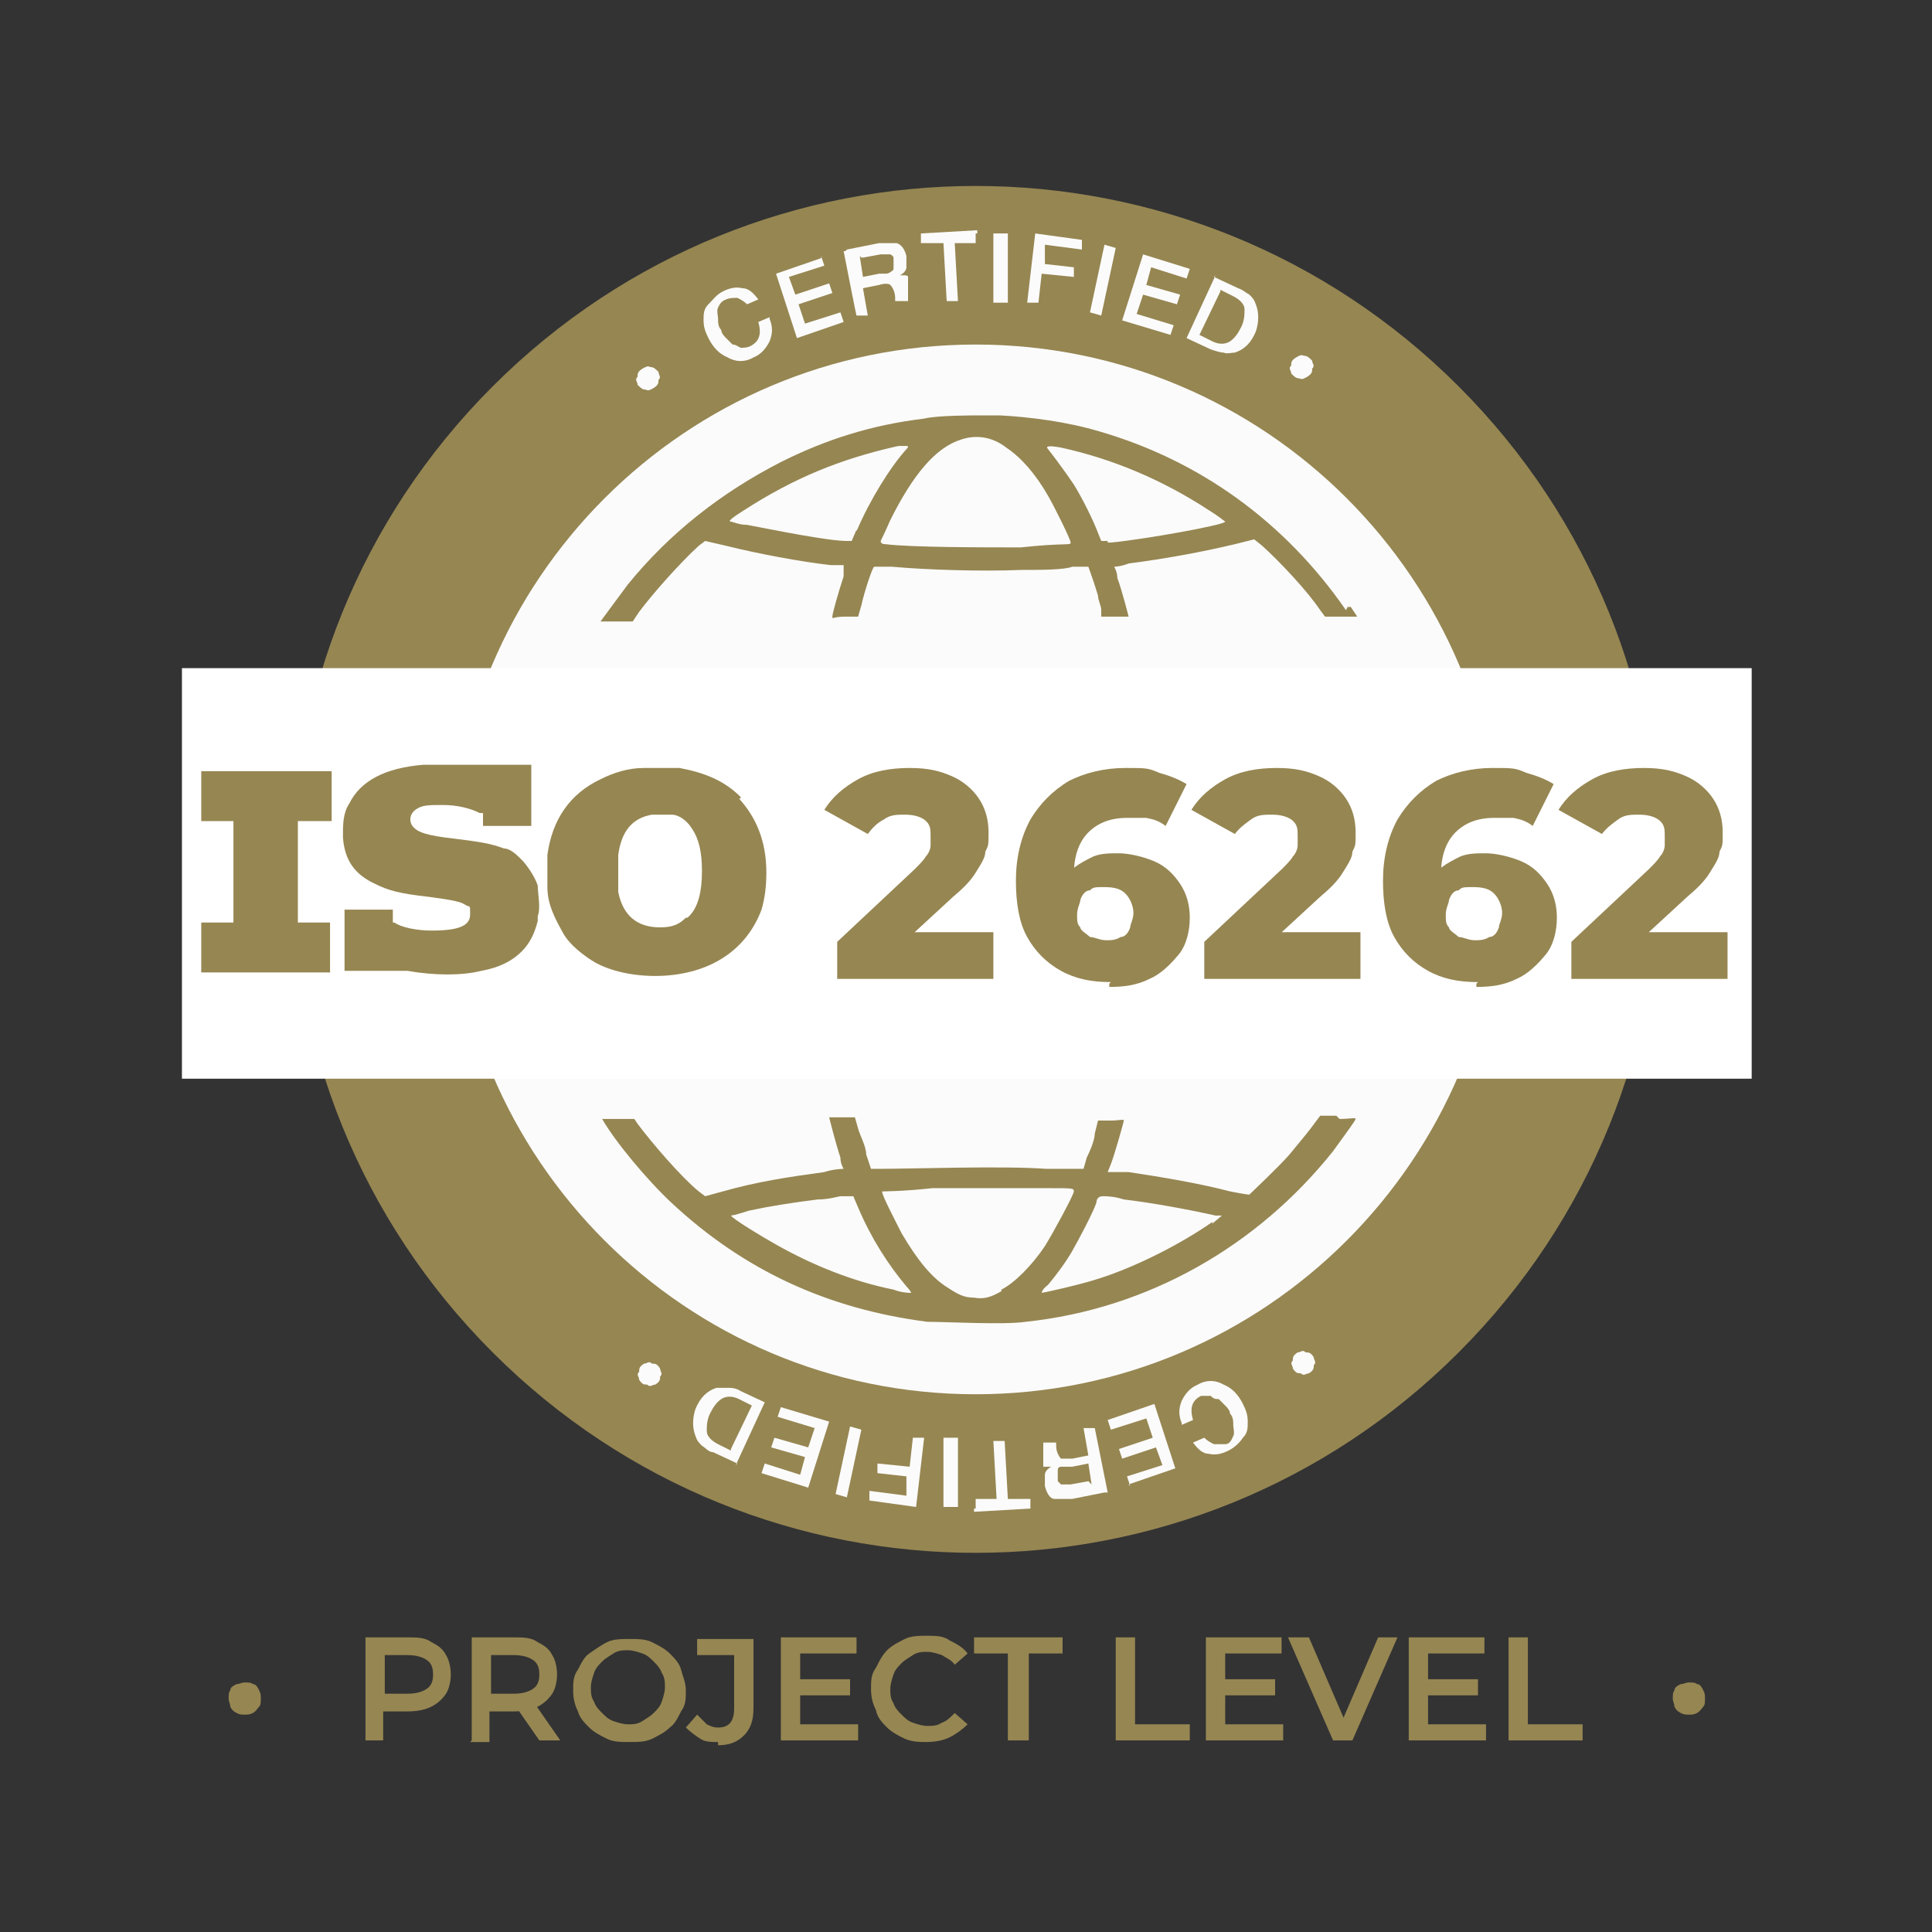 <?xml version="1.0" encoding="UTF-8"?>
<svg id="Layer_1" xmlns="http://www.w3.org/2000/svg" version="1.1" viewBox="0 0 120 120">
  <rect x="0" y="0" width="120" height="120" fill="#333333" stroke="none"/>
  <!-- Generator: Adobe Illustrator 29.3.1, SVG Export Plug-In . SVG Version: 2.1.0 Build 151)  -->
  <defs>
    <style>
      .st0 {
        fill: #fff;
      }

      .st1 {
        fill: #fbfbfb;
      }

      .st2 {
        isolation: isolate;
      }

      .st3 {
        fill: #968652;
      }
    </style>
  </defs>
  <g class="st2">
    <g class="st2">
      <g class="st2">
        <path class="st3" d="M15.2,106.5c-.2,0-.3,0-.5-.1s-.3-.2-.4-.4c0-.2-.1-.3-.1-.5s0-.4.1-.5c0-.2.2-.3.4-.4.2,0,.3-.1.5-.1s.4,0,.5.1c.2,0,.3.2.4.4s.1.3.1.5,0,.4-.1.5-.2.3-.4.4-.3.1-.5.1Z"/>
        <path class="st3" d="M22.7,108.1v-6.4h2.6c.6,0,1.1,0,1.5.3.4.2.7.4.9.8.2.3.3.8.3,1.2s-.1.9-.3,1.2c-.2.3-.5.6-.9.8-.4.2-.9.3-1.5.3h-2l.5-.6v2.4h-1.2ZM23.9,105.8l-.5-.6h1.9c.5,0,.9-.1,1.2-.3.3-.2.4-.5.4-.9s-.1-.7-.4-.9c-.3-.2-.7-.3-1.2-.3h-1.9l.5-.6v3.7Z"/>
        <path class="st3" d="M29.3,108.1v-6.4h2.6c.6,0,1.1,0,1.5.3.4.2.7.4.9.8.2.3.3.8.3,1.2s-.1.9-.3,1.2c-.2.3-.5.6-.9.8-.4.2-.9.3-1.5.3h-2l.5-.5v2.4h-1.2ZM30.5,105.8l-.5-.6h1.9c.5,0,.9-.1,1.2-.3.3-.2.4-.5.4-.9s-.1-.7-.4-.9c-.3-.2-.7-.3-1.2-.3h-1.9l.5-.6v3.7ZM33.5,108.1l-1.6-2.3h1.3l1.6,2.3h-1.3Z"/>
        <path class="st3" d="M39.1,108.2c-.5,0-1,0-1.4-.2-.4-.2-.8-.4-1.1-.7-.3-.3-.6-.6-.7-1-.2-.4-.3-.8-.3-1.3s0-.9.3-1.3c.2-.4.4-.8.7-1s.7-.5,1.1-.7c.4-.2.9-.2,1.4-.2s1,0,1.4.2c.4.2.8.4,1.1.7.3.3.6.6.7,1s.3.8.3,1.3,0,.9-.3,1.3c-.2.4-.4.8-.7,1-.3.3-.7.5-1.1.7-.4.2-.9.2-1.4.2ZM39,107.1c.3,0,.6,0,.9-.2s.5-.3.7-.5c.2-.2.4-.4.5-.7.1-.3.2-.6.2-.9s0-.6-.2-.9c-.1-.3-.3-.5-.5-.7-.2-.2-.4-.4-.7-.5s-.6-.2-.9-.2-.6,0-.9.2-.5.3-.7.5c-.2.2-.4.4-.5.7-.1.3-.2.6-.2.9s0,.6.2.9c.1.3.3.5.5.7.2.2.4.4.7.5s.6.2.9.2Z"/>
        <path class="st3" d="M44.6,108.2c-.4,0-.8,0-1.1-.2-.3-.2-.6-.4-.9-.7l.7-.8c.2.2.4.4.6.6.2.1.4.2.7.2.7,0,1-.4,1-1.2v-3.3h-2.3v-1h3.5v4.3c0,.8-.2,1.3-.6,1.7-.4.4-.9.6-1.6.6Z"/>
        <path class="st3" d="M49.7,107.1h3.6v1h-4.8v-6.4h4.7v1h-3.5v4.4ZM49.6,104.3h3.2v1h-3.2v-1Z"/>
        <path class="st3" d="M57.6,108.2c-.5,0-.9,0-1.4-.2-.4-.2-.8-.4-1.1-.7-.3-.3-.6-.6-.7-1.1-.2-.4-.3-.8-.3-1.3s0-.9.3-1.3c.2-.4.4-.8.7-1.1.3-.3.7-.5,1.1-.7s.9-.2,1.4-.2,1,0,1.4.3c.4.2.8.4,1.1.8l-.8.7c-.2-.3-.5-.4-.8-.6-.3-.1-.6-.2-.9-.2s-.6,0-.9.2-.5.3-.7.5c-.2.2-.4.4-.5.7-.1.3-.2.6-.2.9s0,.6.2.9c.1.3.3.5.5.7.2.2.4.4.7.5s.6.2.9.2.6,0,.9-.2c.3-.1.5-.3.8-.6l.8.7c-.3.3-.7.6-1.1.8-.4.2-.9.3-1.5.3Z"/>
        <path class="st3" d="M62.6,108.1v-5.4h-2.1v-1h5.5v1h-2.1v5.4h-1.2Z"/>
        <path class="st3" d="M69.3,108.1v-6.4h1.2v5.4h3.4v1h-4.6Z"/>
        <path class="st3" d="M76.1,107.1h3.6v1h-4.8v-6.4h4.7v1h-3.5v4.4ZM76,104.3h3.2v1h-3.2v-1Z"/>
        <path class="st3" d="M82.8,108.1l-2.8-6.4h1.3l2.5,5.8h-.7l2.5-5.8h1.2l-2.8,6.4h-1.2Z"/>
        <path class="st3" d="M88.7,107.1h3.6v1h-4.8v-6.4h4.7v1h-3.5v4.4ZM88.6,104.3h3.2v1h-3.2v-1Z"/>
        <path class="st3" d="M93.7,108.1v-6.4h1.2v5.4h3.4v1h-4.6Z"/>
        <path class="st3" d="M104.9,106.5c-.2,0-.3,0-.5-.1s-.3-.2-.4-.4c0-.2-.1-.3-.1-.5s0-.4.1-.5c0-.2.2-.3.4-.4.2,0,.3-.1.5-.1s.4,0,.5.1c.2,0,.3.2.4.4s.1.3.1.5,0,.4-.1.5-.2.3-.4.4-.3.1-.5.1Z"/>
      </g>
    </g>
  </g>
  <g>
    <path class="st3" d="M90.6,84c16.6-16.6,16.6-43.4,0-60-16.6-16.6-43.4-16.6-60,0-16.6,16.6-16.6,43.4,0,60,16.6,16.6,43.4,16.6,60,0Z"/>
    <path class="st1" d="M60.6,86.6c18,0,32.6-14.6,32.6-32.6s-14.6-32.6-32.6-32.6-32.6,14.6-32.6,32.6,14.6,32.6,32.6,32.6Z"/>
    <path class="st1" d="M81.6,84.8c0,.2,0,.3-.3.5-.2,0-.3.2-.5,0-.2,0-.3,0-.5-.3,0-.2-.2-.3,0-.5,0-.2,0-.3.3-.5.2,0,.3-.2.5,0,.2,0,.3,0,.5.3,0,.2.2.3,0,.5Z"/>
    <path class="st1" d="M41,85.5c0,.2,0,.3-.3.5-.2,0-.3.2-.5,0-.2,0-.3,0-.5-.3,0-.2-.2-.3,0-.5,0-.2,0-.3.3-.5.2,0,.3-.2.5,0,.2,0,.3,0,.5.3,0,.2.2.3,0,.5Z"/>
    <path class="st1" d="M73.4,88.4c-.2-.5-.2-.9,0-1.4.2-.4.5-.8,1-1,.5-.3,1.1-.3,1.6,0,.5.2.9.6,1.2,1.2.2.4.3.7.3,1.1s0,.7-.3,1c-.2.3-.5.6-.9.8-.4.2-.8.3-1.2.2-.4,0-.7-.3-1-.7l.7-.3c.2.2.4.3.6.4.2,0,.5,0,.7,0,.3,0,.4-.3.5-.5s0-.5,0-.7,0-.5-.2-.7c0-.2-.2-.4-.3-.5l-.4-.4c-.2,0-.3,0-.5-.2-.2,0-.4,0-.6,0-.6.3-.7.8-.5,1.5l-.7.3h0Z"/>
    <path class="st1" d="M70.2,92.3l-.2-.6,2.2-.7-.4-1.1-2.1.7-.2-.6,2.1-.7-.4-1.2-2.2.7-.2-.6,2.9-1,1.3,4-2.9,1h0Z"/>
    <path class="st1" d="M68.6,92.7l-2,.4h-1.1c-.3,0-.5-.4-.6-.8v-.7c0-.2.2-.4.4-.5h-.3s-.2,0-.2,0c0,0,0,0,0-.2v-.9h0v-.2h0v-.2h.8q0,0,0,0h0v.2h0c0,.4.2.7.3.8,0,0,.4,0,.7,0l1-.2-.3-1.7h.7c0,0,.8,4,.8,4h-.1ZM67.8,92.2l-.2-1.3-1,.2h-.4s-.2,0-.3,0c0,0-.2,0-.2.2v.4c0,0,0,.2,0,.3l.2.2h.6l1.1-.2h0Z"/>
    <path class="st1" d="M60.6,93.7v-.6h1.3l-.2-3.6h.7l.2,3.6h1.4v.6l-3.5.2h0v-.2Z"/>
    <path class="st1" d="M58.6,93.6v-4.3h.9v4.3h-.9Z"/>
    <path class="st1" d="M54,93.2v-.6l2.3.3v-1.2c0,0-1.8-.2-1.8-.2v-.6l2,.2.2-1.8h.7l-.5,4.3-2.9-.4h0Z"/>
    <path class="st1" d="M51.9,92.8l.9-4.2.7.2-.9,4.2-.7-.2Z"/>
    <path class="st1" d="M47.3,91.5l.2-.6,2.2.7.3-1.1-2.1-.6.2-.6,2.1.6.4-1.2-2.3-.7.2-.6,3,.9-1.3,4.1-2.9-.9h0Z"/>
    <path class="st1" d="M45.8,90.9l-1.5-.7c-.3,0-.5-.3-.7-.4-.2-.2-.3-.3-.4-.6-.2-.5-.2-1.1,0-1.7.3-.7.7-1.1,1.3-1.3.2,0,.5,0,.7,0,.2,0,.5,0,.8.2l1.5.7-1.8,3.9h0ZM45.4,90l1.3-2.7-.8-.4c-.4-.2-.8-.2-1.1,0s-.5.5-.7.9-.2.8-.2,1.1.3.6.7.8l.8.4h0Z"/>
    <path class="st1" d="M39.6,23.4c0-.2,0-.3.3-.5.2-.1.3-.2.5-.1.2,0,.3.1.5.3,0,.2.2.3,0,.5,0,.2,0,.3-.3.5-.2.1-.3.2-.5.1-.2,0-.3-.1-.5-.3,0-.2-.2-.3,0-.5Z"/>
    <path class="st1" d="M80.2,22.7c0-.2,0-.3.3-.5.2-.1.3-.2.5-.1.2,0,.3.1.5.3,0,.2.2.3,0,.5,0,.2,0,.3-.3.5-.2.1-.3.2-.5.1-.2,0-.3-.1-.5-.3,0-.2-.2-.3,0-.5Z"/>
    <path class="st1" d="M47.8,19.8c.2.5.2.9,0,1.4-.2.4-.5.8-1,1-.5.3-1.1.3-1.6,0-.5-.2-.9-.6-1.2-1.2-.2-.4-.3-.7-.3-1.1s0-.7.3-1,.5-.6.9-.8c.4-.2.8-.3,1.2-.2.4,0,.7.3,1,.7l-.7.3c-.2-.2-.4-.3-.6-.4-.2,0-.5,0-.7.1-.3.1-.4.3-.5.5s0,.5,0,.7,0,.5.2.7c0,.2.2.4.3.5s.3.3.4.4c.2,0,.3.1.5.2.2,0,.4,0,.6-.1.6-.3.7-.8.5-1.5l.7-.3h0Z"/>
    <path class="st1" d="M51,15.9l.2.6-2.2.7.4,1.1,2.1-.7.2.6-2.1.7.4,1.2,2.2-.7.2.6-2.9,1-1.3-4,2.9-1h-.1Z"/>
    <path class="st1" d="M52.6,15.5l2-.4h1.1c.3.1.5.4.6.8v.7c0,.2-.2.4-.4.5h.3s.2,0,.2.1c0,0,0,.1,0,.2v.9h0v.2h0v.2h-.8q0,.1,0,0h0v-.2h0c0-.4-.2-.7-.3-.8s-.4-.1-.7,0l-1,.2.3,1.7h-.7c0,.1-.8-4-.8-4h.1ZM53.4,15.9l.2,1.3,1-.2h.4s.2,0,.3-.1c0,0,.2-.1.2-.2v-.4c0-.1,0-.2,0-.3,0,0,0-.1-.2-.2h-.6l-1.1.2h-.1Z"/>
    <path class="st1" d="M60.6,14.5v.6h-1.3l.2,3.6h-.7l-.2-3.6h-1.4v-.6l3.5-.2h0v.2Z"/>
    <path class="st1" d="M62.6,14.5v4.3h-.9v-4.3c0,0,.9,0,.9,0Z"/>
    <path class="st1" d="M67.2,14.9v.6l-2.3-.3v1.2c0,0,1.8.2,1.8.2v.6l-2-.2-.2,1.8h-.7l.5-4.3,2.9.4h0Z"/>
    <path class="st1" d="M69.3,15.4l-.9,4.2-.7-.2.9-4.2s.7.2.7.2Z"/>
    <path class="st1" d="M73.9,16.7l-.2.6-2.2-.7-.3,1.1,2.1.6-.2.6-2.1-.6-.4,1.2,2.3.7-.2.6-3-.9,1.3-4.1,2.9.9h0Z"/>
    <path class="st1" d="M75.4,17.2l1.5.7c.3.1.5.3.7.4.2.2.3.3.4.6.2.5.2,1.1,0,1.7-.3.7-.7,1.1-1.3,1.3-.2,0-.5.1-.7,0-.2,0-.5-.1-.8-.2l-1.5-.7,1.8-3.9h0ZM75.8,18.1l-1.3,2.7.8.4c.4.2.8.2,1.1,0,.3-.2.5-.5.7-.9s.2-.8.2-1.1-.3-.6-.7-.8l-.8-.4h0Z"/>
    <path class="st3" d="M83,69.3h-1l-.6.8c-.3.4-.9,1.1-1.3,1.6-.7.8-2.2,2.2-2.5,2.5,0,0-.2,0-1.2-.2-1.9-.5-4.3-.9-6.3-1.2-.5,0-.9,0-1.1,0h-.2l.2-.5c.2-.5.8-2.6.8-2.7s-.3,0-.8,0h-.8l-.2.8c0,.4-.3,1.1-.5,1.5l-.2.7h-.4c-.2,0-1.1,0-1.9,0-2.7-.2-8.3,0-10.5,0h-.4l-.3-.9c0-.5-.4-1.2-.5-1.6l-.2-.7h-.8q-.8,0-.8,0c0,0,.4,1.6.7,2.5,0,.4.2.7.2.7,0,0-.6,0-1.2.2-2.2.3-4.2.6-6.3,1.2l-1.1.3-.4-.3c-1.1-.9-2.9-3-3.8-4.2l-.2-.3h-2c.8,1.4,2.8,3.8,4.3,5.2,4.5,4.2,9.7,6.6,15.9,7.4,1.2,0,4.8.2,6.1,0,7.6-.8,14.4-4.7,19.1-10.6.5-.7,1.4-1.9,1.4-2s-.4,0-1,0h0l-.2-.2ZM56.5,80.3s-.5,0-1-.2c-2.5-.5-5-1.5-7.3-2.8-.9-.5-2.7-1.6-2.8-1.8,0,0,.2,0,1.1-.3,1.4-.3,2.7-.5,4.3-.7.7,0,1.3-.2,1.4-.2h.8l.3.7c.8,1.9,1.9,3.6,3,4.9.2.2.3.4.3.4h0ZM62.2,80.2c-.7.4-1.1.5-1.7.4-.6,0-1-.2-1.6-.6-1-.6-1.9-1.7-2.9-3.4-.4-.8-1.3-2.5-1.2-2.6,0,0,1.3,0,3.1-.2h7.4c1.3,0,1.4,0,1.4.2,0,.2-1.3,2.6-1.8,3.4-.8,1.2-1.9,2.3-2.7,2.7h0ZM75.3,75.9c-2,1.4-4.8,2.8-7,3.5-1.2.4-3.5.9-3.6.9,0,0,0-.2.4-.5.5-.6,1.1-1.4,1.5-2.1s1.3-2.4,1.5-3c0-.3.2-.4.4-.4s.7,0,1.3.2c1.7.2,3.9.6,5.7,1h.4l-.6.5h0Z"/>
    <path class="st3" d="M83.6,37.9c-3.8-5.5-9.1-9.3-15.3-11.1-2-.6-4.3-.9-6.2-1h-1.2c-.5,0-2.7,0-3.5.2-3.3.4-6.1,1.3-8.9,2.7-3.7,1.9-6.9,4.4-9.5,7.6-.6.8-1.7,2.3-1.7,2.3h2l.4-.6c.9-1.2,2.6-3.1,3.7-4.1l.4-.3,1.3.3c2,.5,4.7,1,6.5,1.2.4,0,.7,0,.8,0,0,0,0,.3,0,.7-.3.9-.7,2.3-.7,2.5s0,0,.8,0h.8l.2-.7c.2-.9.7-2.4.8-2.4h1.1c2.2.2,5.6.3,8,.2,1.2,0,2.7,0,3.2-.2h1s.4,1.1.6,1.8c0,.3.2.6.2.9v.4h1.7c0,0-.4-1.6-.7-2.4,0-.4-.2-.7-.2-.7,0,0,.4,0,.9-.2,2.3-.3,4.5-.7,6.6-1.2l1.2-.3.5.4c1.1,1,2.8,2.8,3.6,4l.3.4h2s-.2-.3-.4-.6h-.2ZM53.2,32.9l-.3.7h-.3c-1.2,0-4.6-.7-6.2-1-.5,0-.9-.2-1-.2-.2,0,0-.2.8-.7,3.1-2,6-3.2,9.6-4h.5q.2,0,0,.2c-1,1.1-2.3,3.2-3.1,5.1h0ZM63.4,34c-2.4,0-6.8,0-8.4-.2q-.3,0-.3-.2s.3-.6.6-1.3c1.4-2.8,2.8-4.5,4.4-5,.9-.3,1.9-.2,2.8.5.9.6,1.8,1.6,2.6,3,.4.7,1.4,2.7,1.4,2.9s-.3,0-3.1.3h0ZM68.8,33.6h-.4l-.2-.5c-.3-.8-1-2.2-1.5-3-.4-.6-1.2-1.7-1.6-2.2q-.3-.3.8-.1c3.2.7,6.3,2,9.2,3.9.5.3,1,.7,1,.7,0,.2-5,1.1-7.1,1.3h-.2Z"/>
    <path class="st0" d="M108.7,41.5H11.3v25.5h97.5v-25.5h-.1Z"/>
    <g>
      <path class="st3" d="M46,49.5c-1-1-2.2-1.5-3.8-1.8-.4,0-1.8,0-2.2,0-1,0-1.9.3-2.7.7-1.9.9-3,2.5-3.3,4.7v2c0,1.1.5,2,1,2.9.4.7,1.3,1.4,2,1.8,1.1.6,2.7.9,4.3.8,3-.2,5.1-1.7,6-4.1.2-.7.3-1.4.3-2.3,0-1.9-.6-3.4-1.7-4.6h.1ZM42.6,57c-.4.4-.8.6-1.6.6-1.4,0-2.3-.7-2.6-2.2,0-.5,0-1.7,0-2.3.2-1.5.9-2.3,2.1-2.5h1.2c.5,0,1,.4,1.3.9.4.6.6,1.4.6,2.6s-.2,2.3-.9,2.9h0Z"/>
      <path class="st3" d="M33.4,57.2c-.2.8-.5,1.4-1,1.9-.6.6-1.4,1-2.5,1.2-1.2.3-2.9.3-4.6,0h-3.9v-3.8h3v.8h.1c.4.3,1.4.5,2.3.5,1.7,0,2.4-.3,2.4-1s0-.4-.3-.6c-.3-.2-.8-.3-2.3-.5-1.8-.2-2.5-.4-3.3-.8-1.3-.6-1.9-1.5-2-2.9,0-.8,0-1.5.4-2.1.7-1.4,2.2-2.2,4.6-2.4h6.7v3.8h-3v-.8h-.2c-.6-.3-1.4-.5-2.3-.5s-1.3,0-1.7.3c-.4.3-.4.8-.1,1.1s.8.5,2.6.7c1.6.2,2.2.3,3,.6.4,0,.8.4,1.1.7s.8,1,1,1.6c0,.5.2,1.4,0,1.9h0v.2Z"/>
      <path class="st3" d="M18.5,51v6.3h2v3.1h-8v-3.1h2v-6.3h-2v-3.1h8.1v3.1h-2.1Z"/>
      <path class="st3" d="M52,60.8v-2.3l4.8-4.5c.3-.3.6-.6.7-.8.2-.2.3-.5.3-.7v-.6c0-.4,0-.7-.4-1-.3-.2-.7-.3-1.2-.3s-.9,0-1.3.3c-.4.2-.7.5-1,.9l-2.7-1.5c.5-.8,1.2-1.4,2.1-1.9.9-.5,2-.7,3.2-.7s1.9.2,2.6.5c.7.3,1.3.8,1.7,1.4.4.6.6,1.3.6,2.1s0,.8-.2,1.2c0,.4-.3.8-.6,1.3s-.8,1-1.4,1.5l-3.8,3.5-.6-1.3h6.9v2.9h-10,.3ZM69,61c-1.2,0-2.2-.2-3.1-.7s-1.6-1.2-2.1-2.1c-.5-.9-.7-2.1-.7-3.5s.3-2.7.9-3.8c.6-1,1.4-1.8,2.4-2.4,1-.5,2.2-.8,3.5-.8s1.4,0,2.1.3c.7.2,1.2.4,1.7.7l-1.3,2.6c-.4-.3-.7-.4-1.2-.5-.4,0-.8,0-1.2,0-1,0-1.8.3-2.4.9-.6.6-.9,1.5-.9,2.6v1.4l-.9-.7c.2-.5.5-.8.9-1.1s.8-.5,1.2-.7c.5-.2,1-.2,1.6-.2s1.5.2,2.2.5,1.2.8,1.6,1.4c.4.6.6,1.3.6,2.1s-.2,1.7-.7,2.3-1.1,1.2-1.8,1.5c-.8.4-1.6.5-2.5.5v-.2ZM68.7,58.4c.3,0,.6,0,.9-.2.3,0,.5-.3.6-.6,0-.2.2-.5.2-.9s-.2-.9-.5-1.2-.7-.4-1.3-.4-.7,0-.9.2c-.3,0-.5.3-.6.6,0,.2-.2.5-.2.9s0,.6.2.8c0,.2.4.4.6.6.3,0,.6.2,1,.2ZM74.8,60.8v-2.3l4.8-4.5c.3-.3.6-.6.7-.8.2-.2.3-.5.3-.7v-.6c0-.4,0-.7-.4-1-.3-.2-.7-.3-1.2-.3s-.9,0-1.3.3-.7.5-1,.9l-2.7-1.5c.5-.8,1.2-1.4,2.1-1.9s2-.7,3.2-.7,1.9.2,2.6.5,1.3.8,1.7,1.4c.4.6.6,1.3.6,2.1s0,.8-.2,1.2c0,.4-.3.8-.6,1.3-.3.5-.8,1-1.4,1.5l-3.8,3.5-.6-1.3h6.9v2.9h-10,.3ZM91.8,61c-1.2,0-2.2-.2-3.1-.7s-1.6-1.2-2.1-2.1c-.5-.9-.7-2.1-.7-3.5s.3-2.7.9-3.8c.6-1,1.4-1.8,2.4-2.4,1-.5,2.2-.8,3.5-.8s1.4,0,2.1.3c.7.2,1.2.4,1.7.7l-1.3,2.6c-.4-.3-.7-.4-1.2-.5-.4,0-.8,0-1.2,0-1,0-1.8.3-2.4.9-.6.6-.9,1.5-.9,2.6v1.4l-.9-.7c.2-.5.5-.8.9-1.1s.8-.5,1.2-.7c.5-.2,1-.2,1.6-.2s1.5.2,2.2.5,1.2.8,1.6,1.4c.4.6.6,1.3.6,2.1s-.2,1.7-.7,2.3-1.1,1.2-1.8,1.5c-.8.4-1.6.5-2.5.5v-.2ZM91.6,58.4c.3,0,.6,0,.9-.2.3,0,.5-.3.6-.6,0-.2.2-.5.2-.9s-.2-.9-.5-1.2-.7-.4-1.3-.4-.7,0-.9.2c-.3,0-.5.3-.6.6,0,.2-.2.5-.2.9s0,.6.2.8c0,.2.4.4.6.6.3,0,.6.2,1,.2ZM97.6,60.8v-2.3l4.8-4.5c.3-.3.6-.6.7-.8.2-.2.3-.5.3-.7v-.6c0-.4,0-.7-.4-1-.3-.2-.7-.3-1.2-.3s-.9,0-1.3.3-.7.5-1,.9l-2.7-1.5c.5-.8,1.2-1.4,2.1-1.9s2-.7,3.2-.7,1.9.2,2.6.5,1.3.8,1.7,1.4c.4.6.6,1.3.6,2.1s0,.8-.2,1.2c0,.4-.3.8-.6,1.3-.3.5-.8,1-1.4,1.5l-3.8,3.5-.6-1.3h6.9v2.9h-10,.3Z"/>
    </g>
  </g>
</svg>